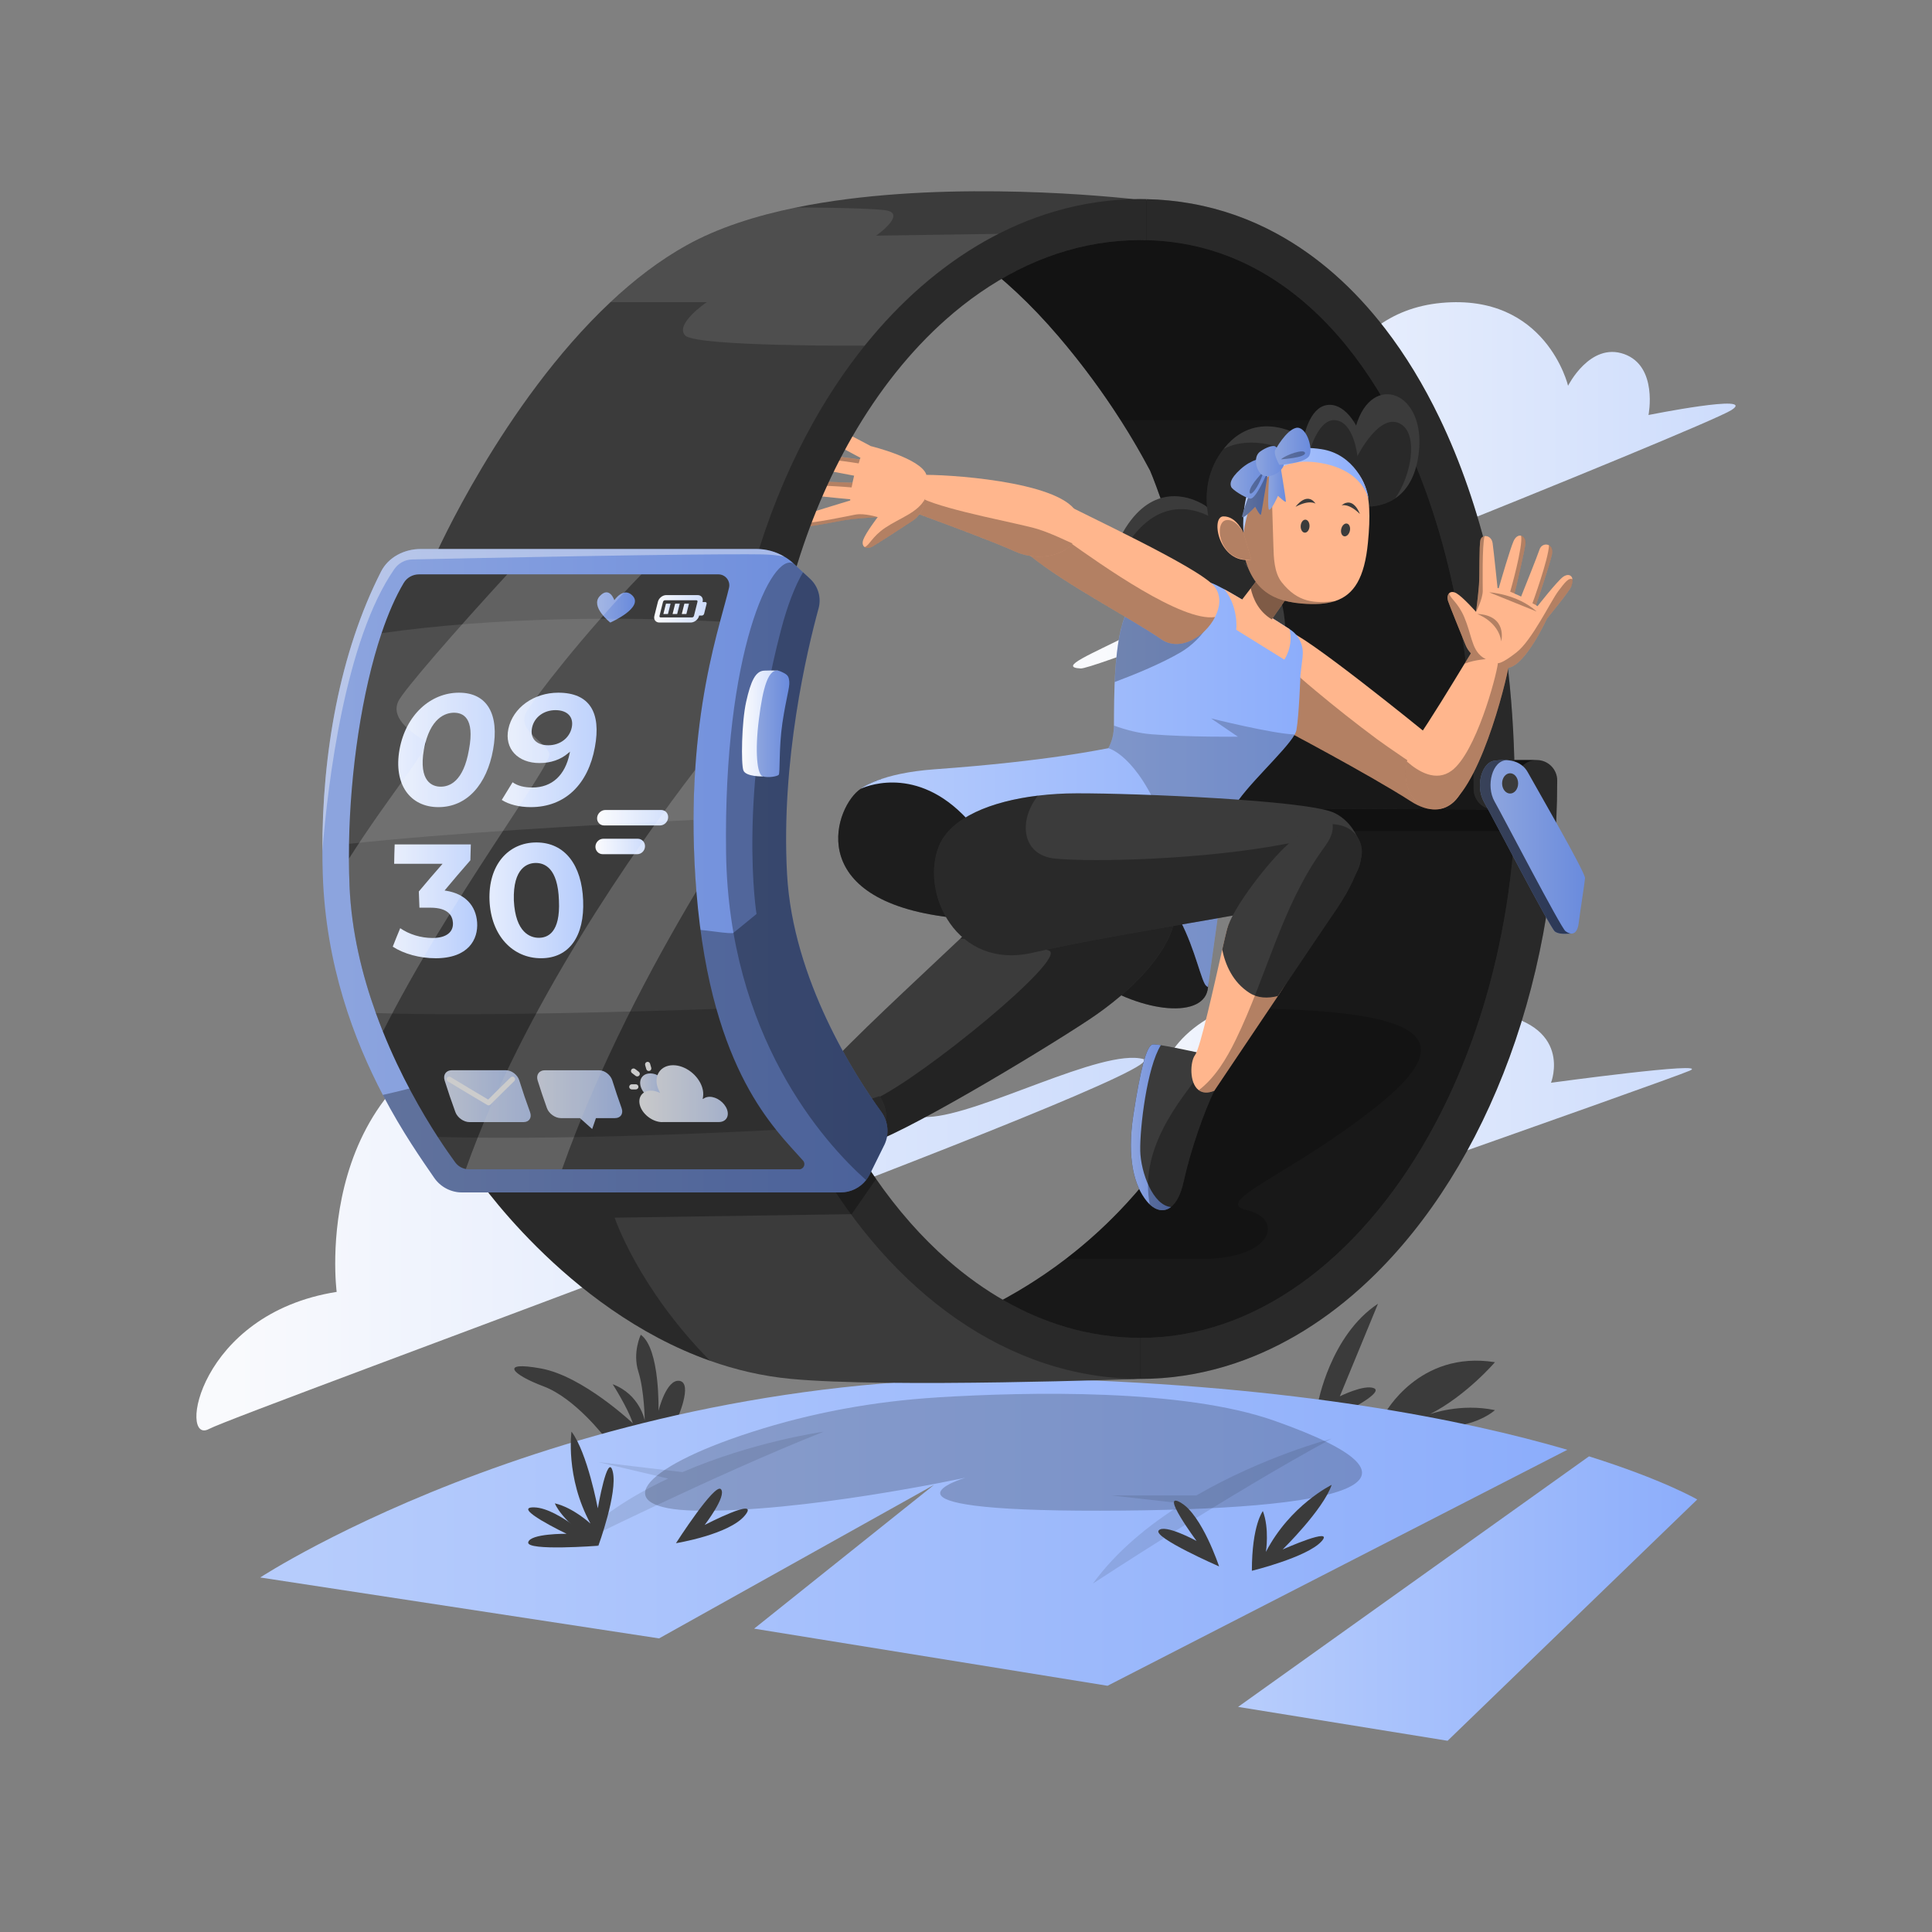 <svg xmlns="http://www.w3.org/2000/svg" fill="none" viewBox="0 0 600 600" height="600" width="600">
<rect x="0" y="0" width="600" height="600" fill="#808080" stroke="none"/>
<path fill="url(#paint0_linear_831_37113)" d="M104.556 401.208C104.556 401.208 95.486 332.398 158.676 316.858C221.866 301.308 221.866 348.938 221.866 348.938C221.866 348.938 239.646 328.638 261.276 332.628C282.906 336.628 272.156 347.508 288.266 346.888C304.376 346.268 342.216 325.458 355.076 328.898C367.936 332.338 74.406 438.688 64.886 443.788C55.356 448.888 61.416 408.018 104.556 401.208Z"></path>
<path fill="url(#paint1_linear_831_37113)" d="M347.719 395.3C352.729 393.43 518.009 335.51 524.819 332.48C531.629 329.45 481.679 336.26 481.679 336.26C481.679 336.26 489.079 317.7 461.999 314.31C431.729 310.53 426.429 340.04 426.429 340.04C426.429 340.04 427.939 295.39 384.049 312.04C340.149 328.69 367.399 370.32 367.399 370.32C367.399 370.32 272.789 423.3 347.719 395.3Z"></path>
<path fill="url(#paint2_linear_831_37113)" d="M335.607 207.599C342.067 207.939 529.357 132.669 537.687 127.369C546.017 122.069 511.957 128.879 511.957 128.879C511.957 128.879 514.987 113.739 504.387 109.959C493.787 106.179 486.977 119.799 486.977 119.799C486.977 119.799 480.167 91.039 447.617 94.069C415.077 97.099 406.747 131.909 408.257 150.079C409.767 168.239 380.147 152.429 378.737 172.029C377.327 191.629 321.217 206.839 335.597 207.599H335.607Z"></path>
<path fill="#3B3B3B" d="M409.281 435.911C409.281 435.911 413.061 414.721 427.951 404.881L416.091 433.641C416.091 433.641 423.661 429.861 426.691 431.121C429.721 432.381 418.881 437.931 418.881 437.931L409.291 435.911H409.281Z"></path>
<path fill="#3B3B3B" d="M429.961 439.191C429.961 439.191 440.561 419.261 464.271 423.041C464.271 423.041 455.441 433.381 444.091 439.191C444.091 439.191 453.421 435.661 464.271 437.931C464.271 437.931 452.671 448.781 429.961 439.191Z"></path>
<path fill="#3B3B3B" d="M210.312 440.691C210.312 440.691 215.232 429.632 211.092 428.852C206.952 428.072 204.502 438.172 204.502 438.172C204.502 438.172 205.042 418.841 199.002 414.521C199.002 414.521 196.362 419.982 198.242 425.952C200.122 431.922 200.232 441.161 200.232 441.161C200.232 441.161 198.782 433.091 190.272 429.882C190.272 429.882 195.052 437.351 196.532 442.021C196.532 442.021 181.082 427.371 168.002 424.991C154.922 422.611 159.002 426.862 168.802 430.542C178.612 434.222 187.852 446.401 187.852 446.401L210.312 440.691Z"></path>
<path fill="url(#paint3_linear_831_37113)" d="M325.772 428.231C181.212 424.081 80.812 489.901 80.812 489.901L204.682 508.821L290.062 461.141L234.202 505.791L343.953 523.531L486.753 450.241C454.883 440.921 402.792 430.441 325.772 428.221V428.231Z"></path>
<path fill="black" d="M291.105 433.981C271.535 435.181 252.155 438.701 233.495 444.711C197.745 456.211 189.475 468.541 215.695 469.131C248.995 469.891 299.835 458.911 299.835 458.911C299.835 458.911 265.115 469.281 341.715 469.161C418.315 469.041 450.155 460.451 395.825 441.241C367.455 431.211 319.435 432.241 291.105 433.971V433.981Z" opacity="0.2"></path>
<path fill="url(#paint4_linear_831_37113)" d="M527.09 465.681C527.09 465.681 516.69 459.581 493.48 452.281L384.5 530.091L449.56 540.611L527.09 465.681Z"></path>
<path fill="black" d="M367.364 466.931L345.204 464.422H371.544C392.394 452.342 413.064 446.901 413.564 446.771C381.654 464.041 340.064 491.372 339.414 491.792C346.754 481.692 356.914 473.451 367.374 466.931H367.364Z" opacity="0.1"></path>
<path fill="black" d="M207.501 459.181L185.791 454.061L211.941 457.181C234.081 447.661 255.241 444.701 255.751 444.641C222.021 458.011 177.481 480.211 176.781 480.551C185.261 471.391 196.331 464.421 207.491 459.181H207.501Z" opacity="0.1"></path>
<path fill="#3B3B3B" d="M388.781 487.821C388.781 487.821 405.811 483.661 410.351 478.741C414.891 473.821 398.341 481.201 398.341 481.201C398.341 481.201 410.901 468.901 413.561 461.141C413.561 461.141 400.701 467.381 393.141 481.951C393.141 481.951 394.281 474.761 392.191 469.271C392.191 469.271 388.781 473.621 388.781 487.811V487.821Z"></path>
<path fill="#3B3B3B" d="M185.832 480.042C185.832 480.042 173.672 468.382 165.982 468.132C158.292 467.882 175.952 476.332 175.952 476.332C175.952 476.332 164.622 476.202 164.042 478.982C163.462 481.762 185.832 480.042 185.832 480.042Z"></path>
<path fill="#3B3B3B" d="M209.93 479.251C209.93 479.251 226.56 476.561 231.39 470.571C236.22 464.581 218.84 473.591 218.84 473.591C218.84 473.591 225.76 464.631 223.9 462.491C222.04 460.351 209.93 479.251 209.93 479.251Z"></path>
<path fill="#3B3B3B" d="M378.593 486.462C378.593 486.462 373.323 470.462 366.643 466.632C359.963 462.802 371.593 478.552 371.593 478.552C371.593 478.552 361.653 473.132 359.833 475.302C358.013 477.472 378.583 486.462 378.583 486.462H378.593Z"></path>
<path fill="#3B3B3B" d="M185.83 480.042C185.83 480.042 191.87 463.582 190.31 457.072C188.75 450.562 185.65 468.422 185.65 468.422C185.65 468.422 182.44 451.142 177.48 444.602C177.48 444.602 175.5 458.752 183.37 473.162C183.37 473.162 178.04 468.212 172.32 466.882C172.32 466.882 174.03 472.132 185.82 480.042H185.83Z"></path>
<path fill="#3B3B3B" d="M477.23 236.039H405.76C401.34 236.039 397.73 239.559 397.63 243.969C396.9 274.969 386.5 387.729 275.26 417.999C275.26 417.999 271.22 428.229 278.82 428.229H350.26C351.56 428.229 352.85 428.189 354.14 428.119V428.229C363.28 428.229 372.22 426.849 380.8 424.249C395.84 419.699 409.8 411.419 422.23 400.289C440.88 383.589 456.18 360.509 466.86 333.429C477.54 306.349 483.6 275.249 483.61 242.409C483.61 238.889 480.76 236.039 477.24 236.039H477.23Z"></path>
<path fill="black" d="M477.233 236.039C473.713 236.039 470.863 238.889 470.863 242.409C470.863 266.229 467.503 289.059 461.443 309.869C456.903 325.479 450.843 339.939 443.583 352.829C432.683 372.159 419.063 387.909 403.823 398.719C396.203 404.129 388.193 408.319 379.883 411.159C371.573 413.999 362.973 415.489 354.133 415.489V428.229C363.273 428.229 372.213 426.849 380.793 424.249C395.833 419.699 409.793 411.419 422.223 400.289C440.873 383.589 456.173 360.509 466.853 333.429C477.533 306.349 483.593 275.249 483.603 242.409C483.603 238.889 480.753 236.039 477.233 236.039Z" opacity="0.3"></path>
<path fill="black" d="M477.242 236.049C473.722 236.049 470.872 238.899 470.872 242.419C470.872 247.689 470.712 252.919 470.382 258.079C469.982 264.579 469.322 270.979 468.432 277.269C466.832 288.559 464.472 299.469 461.452 309.879C456.912 325.479 450.862 339.949 443.592 352.839C432.692 372.169 419.062 387.919 403.832 398.729C396.212 404.139 388.202 408.329 379.892 411.169C371.582 414.009 362.982 415.489 354.142 415.489V428.119C352.842 428.189 351.552 428.229 350.252 428.229H278.812C271.212 428.229 275.252 418.009 275.252 418.009C297.682 411.909 316.012 402.459 330.982 390.989C359.432 369.219 375.792 340.199 385.172 313.169C392.452 292.169 395.532 272.369 396.812 258.089C397.312 252.429 397.542 247.629 397.622 243.979C397.732 239.559 401.342 236.049 405.752 236.049H477.222H477.242Z" opacity="0.6"></path>
<path fill="black" d="M427.95 343.268C401.48 364.578 375.87 373.228 387.29 375.828C398.71 378.428 395.59 390.978 373.15 390.978H331C359.45 369.208 375.81 340.188 385.19 313.158C443.16 313.528 453.86 322.418 427.96 343.268H427.95Z" opacity="0.2"></path>
<path fill="black" d="M477.24 236.049C473.72 236.049 470.87 238.899 470.87 242.419C470.87 247.689 470.71 252.919 470.38 258.089H396.82C397.32 252.429 397.55 247.639 397.63 243.989C397.74 239.569 401.35 236.059 405.76 236.059H477.23L477.24 236.049Z" opacity="0.3"></path>
<path fill="#3B3B3B" d="M462.629 174.73C458.789 158.47 453.579 143.35 447.039 129.78C442.139 119.6 436.499 110.29 430.119 102.02C420.559 89.62 409.349 79.56 396.579 72.6C388.369 68.11 379.509 64.95 370.129 63.25C370.089 63.24 370.039 63.22 369.999 63.21C369.949 63.21 369.899 63.21 369.849 63.2C365.359 62.41 360.749 61.95 356.039 61.85V62.19C295.769 58.26 261.789 62.28 261.789 62.28C261.789 62.28 293.639 63.34 328.739 104.47C341.409 119.32 350.589 133.75 357.159 146.14C360.939 154.87 377.009 201.41 382.289 244.28C382.759 248.11 386.009 250.99 389.869 251.01L463.989 251.38C463.989 251.38 464.009 251.38 464.029 251.38C467.549 251.38 470.399 248.53 470.399 245.01C470.399 220.14 467.739 196.4 462.619 174.72L462.629 174.73Z"></path>
<g opacity="0.3">
<path fill="black" d="M376.509 77.87C388.829 81.67 399.989 88.61 409.909 98.34C417.349 105.63 424.069 114.49 429.959 124.68C438.789 139.97 445.739 158.25 450.459 178.62C455.179 198.99 457.669 221.44 457.669 245.02C457.669 248.54 460.519 251.39 464.039 251.39C467.559 251.39 470.409 248.54 470.409 245.02C470.409 220.15 467.749 196.41 462.629 174.73C458.789 158.47 453.579 143.35 447.039 129.78C442.139 119.6 436.499 110.29 430.119 102.02C420.559 89.62 409.349 79.56 396.579 72.6C384.349 65.92 370.699 62.15 356.039 61.85V74.6C363.219 74.77 370.029 75.88 376.509 77.88V77.87Z"></path>
</g>
<path fill="black" d="M463.997 251.39L389.877 251.02C386.017 251.01 382.777 248.12 382.297 244.29C377.017 201.42 360.947 154.87 357.167 146.14C354.547 141.2 351.517 135.93 348.007 130.45C342.717 122.18 336.367 113.4 328.747 104.47C293.647 63.34 261.797 62.28 261.797 62.28C261.797 62.28 295.777 58.26 356.047 62.18V74.59C363.227 74.76 370.047 75.88 376.507 77.86C388.837 81.66 399.987 88.61 409.917 98.33C417.347 105.62 424.077 114.48 429.957 124.67C431.047 126.55 432.097 128.47 433.127 130.45C440.457 144.49 446.317 160.75 450.447 178.62C455.167 198.99 457.657 221.43 457.657 245.02C457.657 248.53 460.487 251.37 463.987 251.39H463.997Z" opacity="0.6"></path>
<path fill="black" d="M433.129 130.45H347.999C342.709 122.18 336.359 113.4 328.739 104.47C293.639 63.34 261.789 62.28 261.789 62.28C261.789 62.28 295.769 58.26 356.039 62.18V74.59C363.219 74.76 370.039 75.88 376.499 77.86C388.829 81.66 399.979 88.61 409.909 98.33C417.339 105.62 424.069 114.48 429.949 124.67C431.039 126.55 432.089 128.47 433.119 130.45H433.129Z" opacity="0.2"></path>
<path fill="url(#paint5_linear_831_37113)" d="M464.636 236.2C460.196 236.2 458.066 244.09 460.856 249.02C463.646 253.95 481.396 288.13 482.876 289.28C483.776 289.98 485.296 290.12 487.856 289.94C488.416 289.5 486.786 288.36 486.976 286.82C487.466 282.88 488.786 274.66 488.946 272.85C489.106 271.04 473.336 243.93 471.196 239.99C470.266 238.28 469.666 236.63 468.426 236.12C466.516 235.85 464.626 236.21 464.626 236.21L464.636 236.2Z"></path>
<path fill="black" d="M464.636 236.2C460.196 236.2 458.066 244.09 460.856 249.02C463.646 253.95 481.396 288.13 482.876 289.28C483.776 289.98 485.296 290.12 487.856 289.94C488.416 289.5 486.786 288.36 486.976 286.82C487.466 282.88 488.786 274.66 488.946 272.85C489.106 271.04 473.336 243.93 471.196 239.99C470.266 238.28 469.666 236.63 468.426 236.12C466.516 235.85 464.626 236.21 464.626 236.21L464.636 236.2Z" opacity="0.6"></path>
<path fill="url(#paint6_linear_831_37113)" d="M467.925 236.09C463.485 236.09 461.355 243.98 464.145 248.91C466.935 253.84 484.685 288.02 486.165 289.17C487.645 290.32 489.775 290.65 490.275 286.71C490.765 282.77 492.085 274.55 492.245 272.74C492.405 270.93 476.635 243.82 474.495 239.88C472.355 235.94 467.925 236.1 467.925 236.1V236.09Z"></path>
<path fill="#3B3B3B" d="M468.982 246.441C470.357 246.441 471.472 245.03 471.472 243.291C471.472 241.551 470.357 240.141 468.982 240.141C467.607 240.141 466.492 241.551 466.492 243.291C466.492 245.03 467.607 246.441 468.982 246.441Z"></path>
<path fill="#3B3B3B" d="M267.32 244.96C259.49 250.09 249.14 278.55 292.85 284.61C336.56 290.66 323.69 293.5 339.21 304.1C354.73 314.7 374.4 316.59 375.16 306.56C375.92 296.53 370.43 271.75 370.43 271.75C370.43 271.75 320.29 247.34 301.56 243.75C282.83 240.16 275.29 239.76 267.33 244.97L267.32 244.96Z"></path>
<path fill="black" d="M267.32 244.96C259.49 250.09 249.14 278.55 292.85 284.61C336.56 290.66 323.69 293.5 339.21 304.1C354.73 314.7 374.4 316.59 375.16 306.56C375.92 296.53 370.43 271.75 370.43 271.75C370.43 271.75 320.29 247.34 301.56 243.75C282.83 240.16 275.29 239.76 267.33 244.97L267.32 244.96Z" opacity="0.5"></path>
<path fill="#3B3B3B" d="M440.613 140.71C439.683 148.37 436.633 152.54 433.283 154.79C428.263 158.16 422.593 157.19 422.593 157.19L410.513 173.87C407.133 178.53 402.593 182.22 397.343 184.58C399.383 191.37 401.693 204.41 391.623 209.49C391.353 209.62 391.083 209.74 390.803 209.85C379.293 214.22 352.613 197.69 347.123 180.41C345.633 175.77 345.683 171.07 347.963 166.71C356.293 150.8 367.353 153.59 372.193 155.86C373.753 156.59 374.653 157.26 374.653 157.26L374.883 157.61C374.383 152.39 375.113 145.63 380.003 139.42C380.143 139.24 380.273 139.07 380.423 138.89C390.883 126.28 404.903 135.95 404.903 135.95C404.903 135.95 406.493 126.71 412.013 125.8C417.553 124.89 421.153 132.16 421.153 132.16C426.073 115.44 442.933 121.54 440.603 140.71H440.613Z"></path>
<path fill="black" d="M433.28 154.779C428.26 158.149 422.59 157.179 422.59 157.179L412.12 171.639C407.72 177.709 400.52 181.119 393.03 180.659H393.01L386.14 174.519L386.39 174.899C386.39 174.899 399.23 189.449 390.79 209.849C379.28 214.219 352.6 197.689 347.11 180.409C346.96 176.369 347.84 172.519 350.07 169.069C359.3 154.809 370.11 157.649 375.24 160.189C374.25 154.759 374.26 146.719 380 139.419C391.31 133.549 406.01 142.689 406.01 142.689C406.01 142.689 408.71 130.049 414.6 130.479C420.51 130.909 421.56 141.659 421.56 141.659C421.56 141.659 428.65 127.359 435.31 131.879C440.29 135.249 438.46 147.409 433.27 154.799L433.28 154.779Z" opacity="0.3"></path>
<path fill="#FFB68D" d="M454.951 239.79C455.841 245.51 449.801 256.34 438.121 248.82C425.041 240.39 397.541 225.93 397.541 225.93C397.541 225.93 382.861 214.69 388.621 204.2C392.301 197.5 395.831 196 397.911 195.79C399.081 195.67 399.791 195.97 399.791 195.97C404.031 196.03 442.651 227.49 442.651 227.49C442.651 227.49 451.461 233.32 454.341 237.98C454.651 238.48 454.861 239.1 454.961 239.78L454.951 239.79Z"></path>
<path fill="black" d="M454.948 239.789C455.838 245.509 449.798 256.339 438.118 248.819C433.078 245.569 425.908 241.429 418.988 237.569C407.938 231.399 397.538 225.929 397.538 225.929C397.538 225.929 395.328 224.239 392.958 221.549C389.228 217.309 385.098 210.609 388.618 204.189C392.298 197.489 395.828 195.989 397.908 195.779L399.198 196.609C397.708 199.379 398.248 202.879 399.798 205.609C401.348 208.339 403.768 210.459 406.158 212.479C406.838 213.049 407.518 213.619 408.198 214.189C408.258 214.239 408.318 214.299 408.378 214.349C414.628 219.579 421.028 224.629 427.568 229.499C430.228 231.479 441.418 239.209 445.128 241.239C446.638 242.069 451.158 240.289 452.878 240.209C453.568 240.179 454.258 239.949 454.938 239.759L454.948 239.789Z" opacity="0.3"></path>
<path fill="#FFB68D" d="M468.436 207.35V207.37C466.436 217.42 457.196 251.25 446.436 251.19C438.306 251.15 435.356 243.73 436.946 236.51C437.456 234.18 438.436 231.85 439.876 229.81C444.006 223.94 451.095 212.26 454.825 206.12C455.705 204.68 456.396 203.55 456.816 202.87C456.936 202.67 457.035 202.51 457.115 202.4L459.735 203.55L468.455 207.36L468.436 207.35Z"></path>
<path fill="#FFB68D" d="M488.017 182.05C487.397 183.68 480.447 192.08 480.447 192.08C480.447 192.08 473.777 206.68 468.427 207.37C468.217 207.4 468.017 207.4 467.807 207.39C467.337 207.35 466.867 207.28 466.387 207.19C464.007 206.75 461.607 205.79 459.737 204.89C459.497 204.77 459.267 204.66 459.037 204.55C458.197 204.12 457.437 203.55 456.787 202.87C456.097 202.14 455.547 201.27 455.157 200.33C453.447 196.13 450.257 188.28 449.737 186.74C449.377 185.67 449.527 184.76 450.027 184.26C450.507 183.76 451.337 183.67 452.337 184.26C454.347 185.44 458.397 190.01 458.397 190.01C458.397 190.01 459.067 184.85 459.307 181.67C459.547 178.48 459.307 169.4 459.777 167.63C459.957 166.98 460.447 166.6 461.037 166.5C462.057 166.34 463.327 167.04 463.547 168.69C463.907 171.29 465.077 182.61 465.077 182.61C465.077 182.61 465.207 182.64 465.437 182.69C466.267 179.81 468.977 170.52 470.037 168.08C470.647 166.68 471.577 166.2 472.357 166.36C473.197 166.52 473.867 167.44 473.757 168.73C473.557 170.92 470.967 181.78 470.347 184.34V184.35C470.997 184.62 471.687 184.92 472.397 185.27C473.197 183.28 477.547 172.41 478.097 170.69C478.557 169.24 480.017 168.78 481.037 169.33C481.797 169.73 482.307 170.7 481.967 172.23C481.267 175.38 477.847 185.49 477.017 187.94C477.167 188.05 477.327 188.16 477.477 188.27C477.477 188.27 483.497 180.6 485.377 179.18C486.747 178.16 488.147 178.44 488.347 179.9C488.427 180.45 488.327 181.17 487.997 182.06L488.017 182.05Z"></path>
<path fill="black" d="M481.974 172.22C481.274 175.37 477.854 185.48 477.024 187.93L475.914 187.35C475.914 187.35 480.924 173.63 481.054 169.32C481.814 169.72 482.324 170.69 481.984 172.22H481.974Z" opacity="0.3"></path>
<path fill="black" d="M473.768 168.72C473.568 170.91 470.978 181.77 470.358 184.33V184.34L469.008 183.75C469.008 183.75 473.108 169.47 472.378 166.34C473.218 166.5 473.888 167.42 473.778 168.71L473.768 168.72Z" opacity="0.3"></path>
<path fill="black" d="M460.488 183.38C460.488 186.12 458.398 190 458.398 190C458.398 190 459.068 184.84 459.308 181.66C459.548 178.47 459.308 169.39 459.778 167.62C459.958 166.97 460.448 166.59 461.038 166.49C460.258 169.83 460.478 180.97 460.478 183.38H460.488Z" opacity="0.3"></path>
<path fill="black" d="M461.441 204.7C461.441 204.7 460.761 204.74 459.751 204.89C458.421 205.08 456.521 205.44 454.821 206.12C455.701 204.68 456.391 203.55 456.811 202.87C456.121 202.14 455.571 201.27 455.181 200.33C453.471 196.13 450.281 188.28 449.761 186.74C449.401 185.67 449.551 184.76 450.051 184.26C450.241 185.74 452.821 187.09 454.761 191.71C456.901 196.79 457.041 201.06 459.731 203.54C460.211 203.99 460.781 204.38 461.441 204.7Z" opacity="0.3"></path>
<path fill="black" d="M488.018 182.049C487.398 183.679 480.448 192.079 480.448 192.079C480.448 192.079 473.778 206.679 468.428 207.369C466.428 217.419 457.188 251.249 446.428 251.189C438.298 251.149 435.348 243.729 436.938 236.509C440.418 239.579 445.938 242.969 450.848 239.319C458.308 233.779 464.638 210.399 465.198 205.929H465.208C465.358 205.969 466.518 206.089 470.988 202.579C475.818 198.799 481.588 186.689 483.948 183.569C486.028 180.819 487.158 179.319 488.368 179.899C488.448 180.449 488.348 181.169 488.018 182.059V182.049Z" opacity="0.3"></path>
<path fill="black" d="M458.75 190.66C458.75 190.66 465.37 193.03 466.22 199.17C466.22 199.17 468.3 191.13 458.75 190.66Z" opacity="0.3"></path>
<path fill="black" d="M462.469 183.949C462.469 183.949 471.139 184.399 477.229 189.919L462.469 183.949Z" opacity="0.3"></path>
<path fill="url(#paint7_linear_831_37113)" d="M404.562 203.801L403.862 209.661C403.862 209.661 403.442 222.151 402.612 226.761C402.542 227.141 402.352 227.601 402.062 228.121C399.173 233.281 386.302 244.711 383.033 250.991C382.812 251.401 375.152 306.561 375.152 306.561C375.112 306.531 374.963 306.421 374.693 306.241C373.133 305.191 371.302 295.001 366.552 285.961C362.002 277.311 354.763 269.711 342.513 272.151C342.003 272.251 341.493 272.361 340.973 272.471C323.183 276.401 317.373 273.861 311.663 267.591C309.633 265.361 307.612 262.661 305.082 259.621C303.312 257.501 301.292 255.211 298.832 252.791C283.222 237.431 267.853 244.701 267.312 244.961C267.673 244.691 273.623 240.111 290.253 238.911C325.893 236.361 342.903 232.531 344.203 232.361C345.383 230.221 345.903 227.971 345.943 225.341C345.943 225.281 345.943 225.211 345.943 225.141C346.003 216.971 345.803 198.061 349.953 190.181C353.733 183.001 364.173 178.511 373.503 180.341C374.403 180.511 375.293 180.741 376.163 181.041C377.013 181.331 378.413 182.021 380.143 182.961C385.753 186.021 394.903 191.781 400.443 195.361C400.513 195.391 400.562 195.431 400.622 195.471C403.412 197.261 404.943 200.501 404.533 203.791L404.562 203.801Z"></path>
<path fill="black" d="M402.059 228.111C399.169 233.271 386.299 244.701 383.029 250.981C382.809 251.391 375.149 306.551 375.149 306.551C375.109 306.521 374.959 306.411 374.689 306.231C373.129 305.181 371.299 294.991 366.549 285.951C366.229 276.491 364.959 264.601 360.969 254.521C353.019 234.461 344.219 232.361 344.219 232.361C345.399 230.221 345.919 227.971 345.959 225.341C349.509 226.621 353.539 227.711 357.559 228.031C369.289 228.971 384.429 228.781 384.429 228.781L376.109 223.111C376.109 223.111 394.989 227.831 402.069 228.111H402.059Z" opacity="0.2"></path>
<path fill="black" d="M374.215 195.621C372.965 197.561 370.115 200.571 366.675 202.571C360.755 206.041 352.665 209.381 346.195 211.801C346.455 205.761 347.045 199.281 348.385 194.401C348.825 192.801 349.355 191.361 349.975 190.191C350.805 188.611 351.965 187.161 353.355 185.891L367.505 196.011L374.215 195.611V195.621Z" opacity="0.3"></path>
<path fill="#FFB68D" d="M398.852 204.86L383.922 195.59C384.292 191.86 383.182 186.4 380.172 182.98C385.782 186.04 394.932 191.81 400.482 195.37C401.772 200.75 398.852 204.86 398.852 204.86Z"></path>
<path fill="#FFB68D" d="M401.702 182.681L394.972 192.351L394.172 193.511L384.422 187.921L388.422 182.711L395.352 173.721L401.702 182.681Z"></path>
<path fill="black" d="M401.7 182.68L394.97 192.36C390.8 189.85 389.11 185.84 388.43 182.72L395.36 173.73L401.71 182.68H401.7Z" opacity="0.5"></path>
<path fill="#3B3B3B" d="M347.819 309.449C344.799 312.009 341.539 314.449 338.139 316.699C322.239 327.229 278.569 353.399 268.649 355.529C263.529 356.619 256.779 354.099 253.709 349.029C252.989 347.869 252.469 346.559 252.219 345.129C252.189 344.939 252.159 344.759 252.139 344.569C251.599 340.309 253.379 335.029 259.119 329.049C265.019 322.909 272.619 315.619 280.729 307.959C286.469 302.549 292.459 296.949 298.269 291.449C307.169 283.039 315.659 274.869 322.229 267.939C339.149 250.069 361.959 264.309 364.899 279.569C366.689 288.919 358.949 300.039 347.829 309.469L347.819 309.449Z"></path>
<path fill="black" d="M347.821 309.45C344.801 312.01 341.541 314.45 338.141 316.7C322.241 327.23 278.571 353.4 268.651 355.53C263.531 356.62 256.781 354.1 253.711 349.03C252.991 347.87 252.471 346.56 252.221 345.13C252.191 344.94 252.161 344.76 252.141 344.57C260.421 344.19 267.601 343.25 271.661 341.38C286.421 334.57 331.831 297.48 325.771 295.21C321.011 293.43 305.951 292.11 298.261 291.44C307.161 283.03 315.651 274.86 322.221 267.93C339.141 250.06 361.951 264.3 364.891 279.56C366.681 288.91 358.941 300.03 347.821 309.46V309.45Z" opacity="0.4"></path>
<path fill="#3B3B3B" d="M183.828 342.98C176.878 342.71 164.068 343.73 154.208 345.77C150.128 346.62 147.208 346.36 145.368 345.37C143.068 344.14 142.468 341.79 143.438 339.05C143.568 338.67 143.728 338.29 143.928 337.9C146.648 332.4 153.378 326.75 166.778 323.06C180.188 319.39 188.188 317.97 189.198 319.67C189.418 320.04 189.698 320.91 190.008 322.05C191.138 326.16 192.658 333.86 192.788 334.29C193.048 335.16 193.008 336.23 192.678 337.32C191.808 340.19 188.858 343.18 183.818 342.99L183.828 342.98Z"></path>
<path fill="url(#paint8_linear_831_37113)" d="M157.534 329.51C151.254 332.47 143.544 340.14 145.374 345.37C142.754 343.97 142.334 341.12 143.924 337.89C146.644 332.4 153.374 326.73 166.774 323.06C180.184 319.39 188.184 317.97 189.194 319.66C189.414 320.03 189.704 320.9 190.004 322.03C181.974 320.9 163.824 326.53 157.524 329.5L157.534 329.51Z"></path>
<path fill="black" d="M183.828 342.98C176.878 342.71 164.068 343.73 154.208 345.77C150.128 346.62 147.208 346.36 145.368 345.37C143.068 344.14 142.468 341.79 143.438 339.05C146.708 336.76 150.508 335.13 154.398 334.22C162.338 332.38 170.678 333.23 178.668 334.9C183.298 335.87 188.008 337.12 192.688 337.31C191.818 340.18 188.868 343.17 183.828 342.98Z" opacity="0.3"></path>
<path fill="#FFB68D" d="M264.564 354.51C259.754 355.1 246.004 353.46 236.604 352.18C236.584 352.18 236.554 352.18 236.534 352.17C235.854 352.05 235.154 351.93 234.454 351.8C232.854 351.52 231.204 351.23 229.514 350.93C228.974 350.83 228.434 350.74 227.894 350.65C226.074 350.33 224.234 350.01 222.374 349.68C221.614 349.55 220.844 349.41 220.074 349.28C219.634 349.2 219.184 349.13 218.744 349.05C201.154 345.98 183.814 342.97 183.814 342.97C182.174 341.37 181.724 339.85 182.024 338.5C182.124 338.04 182.314 337.6 182.574 337.18C184.354 334.27 189.414 332.5 191.484 333.01C194.054 333.64 213.774 329.59 224.844 327.39C227.714 326.82 230.014 326.37 231.274 326.16C231.394 326.14 231.524 326.12 231.664 326.11C234.344 325.81 238.554 326.6 243.144 327.44C250.574 329.24 261.434 332.13 267.474 337.15C269.044 338.46 270.234 339.77 271.084 341.05C275.544 347.76 270.914 353.71 264.554 354.49L264.564 354.51Z"></path>
<path fill="#3B3B3B" d="M268.041 355.29C264.301 355.87 258.671 356.11 251.111 354.75C247.761 354.14 242.611 353.24 236.611 352.18C235.901 352.06 235.191 351.93 234.461 351.8C232.861 351.52 231.211 351.23 229.521 350.93C228.981 350.83 228.441 350.74 227.901 350.65C226.081 350.33 224.241 350.01 222.381 349.68C221.621 349.55 220.851 349.41 220.081 349.28C219.641 349.2 219.191 349.13 218.751 349.05C216.991 346.8 215.871 344.33 215.941 341.7C215.941 341.33 215.981 340.96 216.041 340.58C216.961 334.45 221.001 330.16 224.861 327.39C227.731 326.82 230.031 326.37 231.291 326.16C231.411 326.14 231.541 326.12 231.681 326.11C238.061 325.3 253.071 328.76 261.441 332.03C267.651 334.46 271.211 337.44 273.161 340.4C274.481 342.41 275.061 344.41 275.221 346.24C275.611 350.67 272.441 354.6 268.041 355.28V355.29Z"></path>
<path fill="black" d="M268.042 355.29C264.302 355.87 258.672 356.11 251.112 354.75C247.762 354.14 242.612 353.24 236.612 352.18C236.592 352.18 236.562 352.18 236.542 352.17C235.862 352.05 235.162 351.93 234.462 351.8C232.862 351.52 231.212 351.23 229.522 350.93C228.982 350.83 228.442 350.74 227.902 350.65C226.082 350.33 224.242 350.01 222.382 349.68C221.622 349.55 220.852 349.41 220.082 349.28C219.642 349.2 219.192 349.13 218.752 349.05C201.162 345.98 183.822 342.97 183.822 342.97C182.182 341.37 181.732 339.85 182.032 338.5C182.132 338.04 182.322 337.6 182.582 337.18C186.772 337.35 192.902 339.8 215.942 341.7C219.362 341.98 223.152 342.25 227.372 342.5C253.422 344.03 264.592 342.9 271.102 341.06C271.842 340.85 272.522 340.64 273.152 340.41C274.472 342.42 275.052 344.42 275.212 346.25C275.602 350.68 272.432 354.61 268.032 355.29H268.042Z" opacity="0.3"></path>
<path fill="#3B3B3B" d="M422.69 265.85C422.65 267.22 422.36 268.59 421.78 269.93C420.03 273.99 415.61 277.65 407.17 279.56C398.87 281.44 388.51 283.34 377.53 285.28C357.88 288.73 336.23 292.26 320.85 295.85C296.89 301.46 285.69 277.01 291.63 262.66C295.28 253.86 307.86 248.84 322.34 247.09C326.27 246.61 330.34 246.37 334.41 246.37C353.48 246.33 404.34 248.51 413.79 252.2C418.66 254.11 422.91 259.93 422.69 265.85Z"></path>
<path fill="black" d="M422.69 265.85C422.65 267.22 422.36 268.59 421.78 269.93C420.03 273.99 415.61 277.65 407.17 279.56C398.87 281.44 388.51 283.34 377.53 285.28C357.88 288.73 336.23 292.26 320.85 295.85C296.89 301.46 285.69 277.01 291.63 262.66C295.28 253.86 307.86 248.84 322.34 247.09C316.12 255.04 317.38 265.64 327.67 266.64C339.4 267.78 373.46 267.02 399.19 262.1C406.14 260.77 414.92 262.42 422.7 265.85H422.69Z" opacity="0.3"></path>
<path fill="#3B3B3B" d="M377.101 338.759C374.031 344.999 369.741 357.119 367.591 366.949C366.701 371.019 365.281 373.579 363.631 374.859C361.571 376.459 359.181 376.049 357.071 374.049C356.781 373.779 356.491 373.469 356.221 373.139C352.311 368.419 349.881 359.969 351.971 346.229C354.081 332.489 356.031 324.599 358.001 324.369C358.431 324.319 359.341 324.409 360.511 324.599C364.731 325.239 372.381 326.989 372.821 327.039C373.721 327.159 374.681 327.629 375.541 328.369C377.811 330.339 379.341 334.239 377.111 338.769L377.101 338.759Z"></path>
<path fill="url(#paint9_linear_831_37113)" d="M354.104 357.289C354.254 364.239 358.124 374.389 363.644 374.849C361.304 376.669 358.524 375.889 356.224 373.129C352.314 368.409 349.884 359.959 351.984 346.219C354.094 332.479 356.044 324.589 358.014 324.359C358.434 324.309 359.354 324.399 360.514 324.579C356.204 331.449 353.964 350.319 354.114 357.289H354.104Z"></path>
<path fill="black" d="M377.099 338.759C374.029 344.999 369.739 357.119 367.589 366.949C366.699 371.019 365.279 373.579 363.629 374.859C361.569 376.459 359.179 376.049 357.069 374.049C356.309 370.129 356.359 365.999 357.119 362.079C358.669 354.069 362.839 346.799 367.619 340.189C370.389 336.349 373.449 332.559 375.529 328.359C377.799 330.329 379.329 334.229 377.099 338.759Z" opacity="0.3"></path>
<path fill="#FFB68D" d="M420.501 269.7C419.071 274.35 411.461 285.31 406.471 293.38C403.361 297.98 400.351 304.15 396.871 309.32C386.911 324.14 377.091 338.76 377.091 338.76C374.961 339.61 373.391 339.39 372.281 338.57C369.261 336.33 369.621 329.62 371.121 327.69C372.751 325.6 377.071 305.94 379.571 294.93C380.211 292.07 380.741 289.8 381.071 288.56C381.751 285.97 384.301 282.28 387.071 278.24C391.731 272.19 398.801 263.44 405.851 259.97C417.271 254.35 422.731 262.4 420.501 269.7Z"></path>
<path fill="#3B3B3B" d="M422.63 266.84C421.64 270.5 419.56 275.73 415.24 282.09C411.56 287.49 404.17 298.46 396.87 309.32C393.71 310.11 390.62 310.01 388.03 308.35C382.81 305.01 380.53 299.57 379.57 294.92C380.22 292.06 380.74 289.79 381.07 288.55C382.65 282.53 392.18 269.84 398.71 263.4C406.68 255.54 413.01 255.13 417.3 256.6C421.51 258.05 423.81 262.54 422.64 266.84H422.63Z"></path>
<path fill="black" d="M422.629 266.839C421.639 270.499 419.569 275.739 415.249 282.089C411.569 287.479 404.179 298.459 396.879 309.319C386.919 324.139 377.099 338.759 377.099 338.759C374.969 339.609 373.399 339.389 372.289 338.569C377.379 334.669 380.889 328.809 383.749 322.959C393.229 303.549 397.989 281.689 410.559 264.119C411.979 262.129 413.559 260.079 413.859 257.649C413.929 257.079 413.929 256.519 413.879 255.949C415.129 256.009 416.279 256.259 417.299 256.609C421.509 258.059 423.809 262.549 422.639 266.849L422.629 266.839Z" opacity="0.3"></path>
<path fill="#FFB68D" d="M360.611 198.5C351.511 192.22 331.091 181.62 320.051 172.69C313.021 167 315.661 160.04 320.301 156.72C322.951 154.83 326.231 154.13 328.751 155.51C335.681 159.33 372.141 176.08 377.071 182.04C379.281 184.72 379.011 188.34 377.331 191.63C374.271 197.66 366.481 202.57 360.601 198.5H360.611Z"></path>
<path fill="black" d="M360.611 198.501C351.511 192.221 331.091 181.621 320.051 172.691C313.021 167.001 315.661 160.041 320.301 156.721C322.591 160.051 326.171 164.141 331.561 167.981C342.111 175.471 367.081 193.221 377.341 191.631C374.281 197.661 366.491 202.571 360.611 198.501Z" opacity="0.3"></path>
<path fill="#FFB68D" d="M333.07 168.771C330.71 171.551 326.64 172.971 322.33 172.861C319.94 172.801 317.47 172.281 315.19 171.251C308.64 168.311 295.82 163.561 289.09 161.071C287.51 160.491 286.27 160.021 285.52 159.741C285.3 159.661 285.13 159.591 285 159.541L285.63 156.751L287.72 147.471H287.74C298 147.531 332.96 150.181 334.94 160.761C335.57 164.091 334.76 166.791 333.07 168.781V168.771Z"></path>
<path fill="black" d="M333.073 168.772C330.713 171.552 326.643 172.972 322.333 172.862C319.943 172.802 317.473 172.282 315.193 171.252C308.643 168.312 295.823 163.562 289.093 161.072C287.513 160.492 286.273 160.022 285.523 159.742L286.443 154.852C294.613 158.662 316.683 162.582 322.173 164.282C326.433 165.602 330.923 167.842 333.073 168.782V168.772Z" opacity="0.3"></path>
<path fill="#FFB68D" d="M287.943 149.5C287.963 151.3 287.693 153.17 287.343 154.83C287.223 155.4 287.083 155.95 286.953 156.46C286.893 156.72 286.823 156.97 286.753 157.21C286.493 158.12 286.073 158.98 285.523 159.73C284.933 160.55 284.193 161.26 283.333 161.81C279.543 164.29 272.433 168.91 271.023 169.71C270.043 170.26 269.123 170.29 268.533 169.9C267.953 169.52 267.703 168.73 268.093 167.63C268.873 165.44 272.583 160.59 272.583 160.59C272.583 160.59 267.393 160.91 264.223 161.28C261.053 161.65 252.173 163.61 250.343 163.48C249.673 163.43 249.203 163.01 248.993 162.45C248.643 161.48 249.083 160.1 250.663 159.57C253.143 158.73 264.043 155.42 264.043 155.42C264.043 155.42 264.043 155.29 264.053 155.05C261.073 154.78 251.433 153.88 248.833 153.31C247.343 152.98 246.693 152.16 246.703 151.36C246.703 150.5 247.473 149.67 248.773 149.54C250.963 149.32 262.123 149.81 264.743 149.92C264.883 149.23 265.053 148.49 265.253 147.73C263.153 147.32 251.653 145.11 249.853 144.9C248.343 144.72 247.613 143.37 247.953 142.27C248.203 141.44 249.063 140.76 250.623 140.8C253.853 140.89 264.423 142.33 266.993 142.68C267.063 142.51 267.153 142.34 267.223 142.17C267.223 142.17 258.553 137.72 256.803 136.14C255.543 134.99 255.553 133.56 256.953 133.08C257.483 132.9 258.203 132.85 259.133 133.01C260.853 133.31 270.413 138.54 270.413 138.54C270.413 138.54 286.013 142.32 287.703 147.44C287.763 147.64 287.813 147.84 287.833 148.04C287.883 148.51 287.903 148.99 287.903 149.48L287.943 149.5Z"></path>
<path fill="black" d="M250.664 140.82C253.884 140.91 264.464 142.35 267.034 142.7L266.664 143.91C266.664 143.91 252.244 141.59 247.984 142.29C248.234 141.46 249.084 140.78 250.654 140.82H250.664Z" opacity="0.3"></path>
<path fill="black" d="M248.794 149.551C250.984 149.331 262.144 149.811 264.774 149.931H264.784L264.464 151.371C264.464 151.371 249.664 150.061 246.734 151.371C246.734 150.511 247.504 149.681 248.794 149.551Z" opacity="0.3"></path>
<path fill="black" d="M265.706 159.81C268.396 159.29 272.606 160.6 272.606 160.6C272.606 160.6 267.416 160.92 264.236 161.29C261.066 161.66 252.186 163.62 250.356 163.49C249.686 163.44 249.216 163.02 249.016 162.46C252.446 162.59 263.336 160.26 265.706 159.8V159.81Z" opacity="0.3"></path>
<path fill="black" d="M287.341 154.84C287.221 155.41 287.081 155.96 286.951 156.47C286.891 156.73 286.821 156.98 286.751 157.22C286.491 158.13 286.071 158.99 285.521 159.74C284.931 160.56 284.191 161.27 283.331 161.82C279.541 164.3 272.431 168.92 271.021 169.72C270.041 170.27 269.121 170.3 268.531 169.91C269.951 169.44 270.791 166.66 274.961 163.87C279.541 160.8 285.011 159.24 287.341 154.84Z" opacity="0.3"></path>
<path fill="#FFB68D" d="M386.009 168.62L385.609 168.57C387.539 181.04 392.909 186.48 404.209 187.43C408.329 187.77 411.779 187.61 414.619 186.67C420.519 184.72 423.779 179.45 424.829 168.49C426.389 152.25 424.399 144.85 411.269 140.49C408.219 139.48 404.939 139.45 401.779 140.24C401.219 140.37 400.679 140.53 400.139 140.74C393.579 143.01 388.819 148.9 387.439 155.82C386.069 162.65 386.019 168.63 386.019 168.63L386.009 168.62Z"></path>
<path fill="black" d="M386.009 168.62L385.609 168.57C387.539 181.04 392.909 186.48 404.209 187.43C408.329 187.77 411.779 187.61 414.619 186.67C408.389 187.42 403.099 187.21 398.059 180.84C395.689 177.84 395.559 173.18 395.459 169.36C395.329 165.15 395.209 160.94 395.069 156.71C394.979 153.35 394.879 149.92 395.899 146.71C396.639 144.36 398.099 142.1 400.129 140.74C393.569 143.01 388.809 148.9 387.429 155.82C386.059 162.65 386.009 168.63 386.009 168.63V168.62Z" opacity="0.3"></path>
<path fill="#3B3B3B" d="M419.208 164.879C419.457 163.792 419.061 162.773 418.323 162.604C417.586 162.435 416.786 163.18 416.537 164.267C416.288 165.355 416.684 166.373 417.421 166.542C418.159 166.711 418.959 165.966 419.208 164.879Z"></path>
<path fill="#3B3B3B" d="M422.324 159.61C422.324 159.61 420.334 153.92 416.594 156.96C416.594 156.96 418.734 156.11 422.324 159.61Z"></path>
<path fill="#3B3B3B" d="M406.68 163.484C406.744 162.371 406.183 161.432 405.428 161.389C404.672 161.346 404.008 162.213 403.944 163.327C403.88 164.441 404.44 165.379 405.196 165.422C405.951 165.466 406.616 164.598 406.68 163.484Z"></path>
<path fill="#3B3B3B" d="M402.352 157.39C402.352 157.39 405.842 152.48 408.592 156.44C408.592 156.44 406.772 155.03 402.352 157.39Z"></path>
<path fill="#FFB68D" d="M386.18 165.479C386.18 165.479 383.98 160.249 379.9 160.369C375.82 160.489 378.58 175.369 388.61 173.799L386.18 165.479Z"></path>
<path fill="black" d="M386.18 165.479C386.18 165.479 383.85 160.999 380.78 161.539C376.77 162.239 378.69 174.729 388.61 173.799L386.18 165.479Z" opacity="0.3"></path>
<path fill="url(#paint10_linear_831_37113)" d="M410.404 139.499C420.364 141.029 424.634 150.61 425.084 155.32C425.084 155.32 423.654 145.459 408.714 143.579C393.774 141.699 387.984 153.589 386.184 165.469C386.184 165.469 383.184 135.329 410.404 139.499Z"></path>
<path fill="url(#paint11_linear_831_37113)" d="M397.416 143.219C397.416 143.219 399.366 155.079 399.356 155.719C399.346 156.359 396.896 153.989 396.896 153.989C396.896 153.989 394.786 158.689 394.096 158.279C393.406 157.869 394.396 142.789 394.396 142.789L397.406 143.219H397.416Z"></path>
<path fill="url(#paint12_linear_831_37113)" d="M393.696 147.299C393.696 147.299 391.816 159.169 391.596 159.779C391.376 160.389 389.806 157.369 389.806 157.369C389.806 157.369 386.316 161.169 385.806 160.559C385.296 159.949 390.966 145.949 390.966 145.949L393.696 147.309V147.299Z"></path>
<path fill="black" d="M393.696 147.299C393.696 147.299 391.816 159.169 391.596 159.779C391.376 160.389 389.806 157.369 389.806 157.369C389.806 157.369 386.316 161.169 385.806 160.559C385.296 159.949 390.966 145.949 390.966 145.949L393.696 147.309V147.299Z" opacity="0.3"></path>
<path fill="url(#paint13_linear_831_37113)" d="M392.208 142.238C392.208 142.238 388.748 142.558 385.258 145.708C381.768 148.868 381.998 150.388 382.378 151.248C382.758 152.108 386.458 154.508 388.228 154.848C389.998 155.188 393.398 147.108 393.678 146.388C393.958 145.668 392.208 142.238 392.208 142.238Z"></path>
<path fill="black" d="M392.525 146.289C392.525 146.289 388.465 150.289 388.105 152.419C387.745 154.549 390.295 152.919 392.525 146.289Z" opacity="0.3"></path>
<path fill="url(#paint14_linear_831_37113)" d="M391.35 140.238C392.94 139.078 395.08 138.238 395.97 138.578C396.86 138.918 399.69 142.848 398.44 145.058C397.19 147.268 394.18 148.398 392.29 147.658C390.4 146.918 388.83 142.068 391.34 140.238H391.35Z"></path>
<path fill="url(#paint15_linear_831_37113)" d="M396.026 139.759C396.026 139.759 399.286 133.719 402.426 132.899C405.566 132.079 407.866 138.999 406.646 141.469C405.426 143.939 397.306 144.359 397.306 144.359C397.306 144.359 395.396 141.049 396.026 139.759Z"></path>
<path fill="black" d="M397.844 142.65C399.124 141.35 405.094 139.2 405.284 140.68C405.474 142.16 397.844 142.65 397.844 142.65Z" opacity="0.3"></path>
<path fill="#3B3B3B" d="M356.041 61.851V74.601C355.411 74.591 354.771 74.561 354.131 74.561C345.261 74.561 336.641 76.011 328.321 78.761C320.001 81.521 311.981 85.591 304.361 90.861C300.741 93.361 297.211 96.141 293.791 99.171C282.801 108.901 272.921 121.261 264.611 135.711C257.351 148.351 251.301 162.571 246.751 177.991C246.211 179.841 245.691 181.701 245.191 183.571C240.121 202.621 237.331 223.341 237.331 245.021C237.331 246.911 237.351 248.781 237.391 250.651C238.041 279.791 243.731 307.071 253.191 330.671C258.411 343.721 264.781 355.631 272.071 366.141C278.811 375.861 286.331 384.371 294.441 391.451C305.691 401.261 318.051 408.321 331.091 412.151C338.541 414.341 346.231 415.481 354.121 415.481V428.221C354.121 428.221 275.901 431.091 245.591 428.221C236.761 427.391 228.381 425.391 220.511 422.601C175.221 406.521 146.951 364.001 146.951 364.001C125.671 322.851 119.911 283.121 120.501 250.651C121.331 204.401 135.031 172.861 135.031 172.861C135.031 172.861 156.031 125.341 189.561 93.851C196.921 86.941 204.881 80.791 213.361 76.101C223.041 70.731 234.761 66.991 247.281 64.431C288.381 56.021 338.061 60.341 352.141 61.841C352.801 61.821 353.461 61.821 354.121 61.821C354.781 61.821 355.391 61.841 356.031 61.851H356.041Z"></path>
<g opacity="0.1">
<path fill="#FAFAFA" d="M310.084 72.632C301.614 76.942 293.584 82.452 286.094 88.982C279.854 94.422 273.994 100.572 268.544 107.352C268.544 107.352 216.474 107.692 212.864 104.242C209.254 100.792 219.484 93.842 219.484 93.842H189.594C196.954 86.932 204.914 80.782 213.394 76.092C223.074 70.722 234.794 66.982 247.314 64.422C261.744 64.472 273.514 64.892 275.624 65.402C281.234 66.772 272.104 73.182 272.104 73.182L310.094 72.622L310.084 72.632Z"></path>
</g>
<path fill="black" d="M264.499 377.07L190.889 378.16C190.889 378.16 198.139 399.91 220.519 422.6C175.229 406.52 146.959 364 146.959 364C125.679 322.85 119.919 283.12 120.509 250.65H237.409C238.059 279.79 243.749 307.07 253.209 330.67C258.429 343.72 264.799 355.63 272.089 366.14L264.509 377.07H264.499Z" opacity="0.3"></path>
<g opacity="0.3">
<path fill="black" d="M331.115 412.151C318.075 408.321 305.715 401.271 294.465 391.451C277.595 376.741 263.265 355.801 253.215 330.671C243.155 305.551 237.355 276.281 237.355 245.021C237.355 221.201 240.715 198.541 246.775 177.991C251.315 162.581 257.365 148.351 264.635 135.711C275.525 116.751 289.145 101.401 304.375 90.861C311.995 85.591 320.015 81.52 328.335 78.76C336.655 76.001 345.275 74.561 354.145 74.561C354.785 74.561 355.425 74.581 356.055 74.591V61.84C355.415 61.831 354.785 61.81 354.145 61.81C345.025 61.81 336.105 63.141 327.525 65.66C312.505 70.07 298.545 78.121 286.095 88.981C267.415 105.281 252.095 127.911 241.395 154.621C230.695 181.341 224.625 212.181 224.625 245.011C224.625 270.031 228.155 293.881 234.565 315.641C239.375 331.961 245.805 347.101 253.595 360.671C265.295 381.011 280.065 397.831 297.135 409.651C305.665 415.551 314.775 420.201 324.335 423.371C333.885 426.541 343.895 428.221 354.155 428.221V415.481C346.275 415.481 338.585 414.341 331.135 412.151H331.115Z"></path>
</g>
<path fill="url(#paint16_linear_831_37113)" d="M274.558 355.69L270.098 364.71C269.788 365.35 269.398 365.94 268.978 366.49C267.088 368.88 264.188 370.32 261.068 370.32H143.508C140.038 370.32 136.788 368.61 134.828 365.75C131.108 360.34 124.978 351.63 118.888 340.03C109.968 323 101.148 299.73 100.238 271.51C100.168 269.12 100.118 266.71 100.118 264.29C100.028 234.26 105.438 202.82 118.348 177.48C120.638 172.99 125.598 170.49 130.638 170.49H234.918C237.968 170.49 240.948 171.31 243.538 172.84C244.588 173.45 245.578 174.18 246.478 175.02L249.378 177.71L251.568 179.74C254.098 182.08 255.108 185.63 254.198 188.95C250.658 201.85 242.458 236.26 244.418 271.51C246.238 304.22 265.518 334.04 273.698 345.31C275.898 348.34 276.228 352.34 274.558 355.69Z"></path>
<path fill="black" d="M274.561 355.691L270.101 364.711C269.791 365.351 269.401 365.941 268.981 366.491C267.091 368.881 264.191 370.321 261.071 370.321H143.511C140.041 370.321 136.791 368.611 134.831 365.751C131.111 360.341 124.981 351.631 118.891 340.031C134.641 336.561 174.061 325.991 182.681 305.861C193.531 280.561 221.131 290.421 227.711 289.761L234.941 283.851C234.941 283.851 229.031 247.371 242.501 195.781C244.571 187.831 246.991 181.771 249.391 177.721L251.581 179.751C254.111 182.091 255.121 185.641 254.211 188.961C250.671 201.861 242.471 236.271 244.431 271.521C246.251 304.231 265.531 334.051 273.711 345.321C275.911 348.351 276.241 352.351 274.571 355.701L274.561 355.691Z" opacity="0.3"></path>
<g opacity="0.4">
<path fill="#FAFAFA" d="M243.53 172.85C241.35 172.44 239.09 172.2 236.73 172.17C215.82 171.88 144.32 173.39 128 173.74C125.78 173.79 123.73 174.91 122.47 176.73C107.19 198.71 101.83 243.13 100.11 264.3C100.02 234.27 105.43 202.83 118.34 177.49C120.63 173 125.59 170.5 130.63 170.5H234.91C237.96 170.5 240.94 171.32 243.53 172.85Z"></path>
</g>
<path fill="black" d="M274.56 355.69L270.1 364.71C269.79 365.35 269.4 365.94 268.97 366.49C255.58 354.59 226.29 321.55 225.49 264.83C224.61 202.39 239.77 171.21 246.47 175.03L251.57 179.75C254.1 182.09 255.11 185.64 254.2 188.96C250.66 201.86 242.46 236.27 244.42 271.52C246.24 304.23 265.52 334.04 273.7 345.32C275.9 348.35 276.23 352.35 274.57 355.7L274.56 355.69Z" opacity="0.3"></path>
<path fill="url(#paint17_linear_831_37113)" d="M242.374 211.331C242.374 211.001 241.644 208.281 241.644 208.281C241.644 208.281 240.074 208.161 237.334 208.271C234.594 208.381 233.144 211.611 231.724 217.961C230.304 224.311 230.104 237.291 230.874 239.271C231.644 241.251 236.894 241.131 236.894 241.131L242.374 211.331Z"></path>
<path fill="url(#paint18_linear_831_37113)" d="M242.282 208.472C238.612 206.902 236.902 213.692 235.672 223.462C234.422 233.352 235.092 240.632 236.902 241.122C238.712 241.612 241.342 241.122 241.832 240.632C242.322 240.142 241.832 232.252 242.982 224.532C244.132 216.812 245.282 213.522 245.122 211.712C244.962 209.902 244.592 209.452 242.292 208.462L242.282 208.472Z"></path>
<path fill="#3B3B3B" d="M248.189 363.131H145.629C145.299 363.131 144.979 363.101 144.659 363.041C143.349 362.801 142.169 362.071 141.369 360.981C140.119 359.271 138.219 356.601 135.959 353.101C131.059 345.531 124.429 334.111 118.919 320.361C118.169 318.491 117.439 316.571 116.729 314.621C112.439 302.701 109.169 289.311 108.559 275.341C108.439 272.521 108.369 269.621 108.359 266.681C108.359 265.151 108.359 263.621 108.389 262.071C108.769 239.501 112.389 214.811 118.499 196.651C120.529 190.621 122.829 185.321 125.379 181.041C126.369 179.371 128.189 178.371 130.129 178.371H223.099C225.269 178.371 226.889 180.391 226.409 182.511C225.789 185.181 224.779 188.691 223.609 193.061C220.839 203.411 217.209 218.621 215.889 239.101C215.569 243.991 215.389 249.171 215.379 254.661C215.379 260.211 215.549 266.071 215.939 272.251C216.039 273.801 216.149 275.311 216.269 276.801C217.459 291.401 219.689 303.411 222.489 313.351C227.719 331.911 234.929 343.281 241.049 350.921C244.299 354.981 247.239 357.991 249.409 360.461C250.329 361.511 249.569 363.151 248.179 363.151L248.189 363.131Z"></path>
<path fill="url(#paint19_linear_831_37113)" d="M189.533 193.339C189.533 193.339 183.223 188.419 186.253 185.139C189.283 181.859 190.793 186.399 190.793 186.399C190.793 186.399 193.573 182.209 196.343 184.889C200.233 188.649 189.533 193.339 189.533 193.339Z"></path>
<path fill="url(#paint20_linear_831_37113)" d="M219.022 186.971H218.182L218.202 186.881C218.492 185.731 217.792 184.811 216.652 184.811H206.912C205.762 184.811 204.602 185.741 204.322 186.881L203.222 191.261C202.932 192.411 203.632 193.331 204.772 193.331H214.512C215.662 193.331 216.822 192.401 217.102 191.261L217.122 191.171H217.962C218.272 191.171 218.592 190.921 218.672 190.601L219.442 187.531C219.522 187.221 219.332 186.961 219.012 186.961L219.022 186.971ZM215.512 191.271C215.442 191.541 215.172 191.751 214.912 191.751H205.172C204.902 191.751 204.742 191.531 204.812 191.271L205.912 186.891C205.982 186.621 206.252 186.411 206.512 186.411H216.252C216.522 186.411 216.682 186.631 216.612 186.891L215.512 191.271Z"></path>
<path fill="url(#paint21_linear_831_37113)" d="M207.446 190.691H206.016L206.826 187.471H208.256L207.446 190.691Z"></path>
<path fill="url(#paint22_linear_831_37113)" d="M210.305 190.691H208.875L209.685 187.471H211.115L210.305 190.691Z"></path>
<path fill="url(#paint23_linear_831_37113)" d="M213.164 190.691H211.734L212.544 187.471H213.974L213.164 190.691Z"></path>
<path fill="url(#paint24_linear_831_37113)" d="M136.159 250.661C127.359 250.661 122.149 243.601 124.069 232.791C126.029 221.981 133.759 215.121 142.549 215.121C151.419 215.121 155.099 221.981 153.139 232.791C151.219 243.601 145.019 250.671 136.159 250.661ZM140.989 221.341C138.439 221.341 133.519 222.801 131.639 232.781C129.929 242.791 134.309 244.321 136.869 244.311C139.549 244.311 143.939 242.791 145.649 232.781C147.529 222.791 143.679 221.341 140.999 221.341H140.989Z"></path>
<path fill="url(#paint25_linear_831_37113)" d="M164.828 250.661C161.278 250.661 158.008 249.841 155.828 248.421C156.928 246.591 158.048 244.761 159.188 242.941C160.748 244.041 162.768 244.571 165.338 244.571C171.458 244.571 175.498 240.741 176.878 234.101C176.928 233.871 176.978 233.641 177.018 233.421C176.828 233.581 176.638 233.741 176.458 233.901C174.128 235.911 171.058 236.971 167.548 236.971C160.818 236.971 156.588 232.491 157.878 226.371C159.288 219.711 165.848 215.121 173.378 215.121C183.068 215.121 186.768 221.221 184.748 232.041C182.678 243.481 175.558 250.671 164.818 250.661H164.828ZM172.508 220.541C168.898 220.541 165.938 222.711 165.238 225.961C164.528 229.291 166.558 231.451 170.278 231.451C173.928 231.451 176.878 229.191 177.558 225.961C178.248 222.711 176.258 220.541 172.498 220.541H172.508Z"></path>
<path fill="url(#paint26_linear_831_37113)" d="M135.219 297.59C130.399 297.59 125.449 296.25 121.969 294C122.719 292.09 123.489 290.17 124.289 288.26C127.079 290.19 130.739 291.3 134.329 291.3C138.549 291.3 140.879 289.51 140.659 286.5C140.499 284.4 139.209 281.89 133.649 281.89H130.259C130.179 280.22 130.109 278.54 130.069 276.86C132.469 273.99 134.919 271.12 137.439 268.26H122.409C122.439 266.25 122.489 264.25 122.569 262.24H146.219C146.149 263.88 146.109 265.52 146.079 267.17C143.339 270.3 140.669 273.42 138.069 276.55C138.229 276.58 138.389 276.6 138.549 276.63C144.399 277.57 147.809 281.18 148.179 286.5C148.519 291.63 145.579 297.6 135.219 297.6V297.59Z"></path>
<path fill="url(#paint27_linear_831_37113)" d="M168.03 297.591C159.23 297.591 152.48 290.571 152.02 279.631C151.6 268.691 157.79 261.631 166.59 261.631C175.46 261.631 180.68 268.701 181.1 279.631C181.56 290.561 176.9 297.591 168.03 297.591ZM166.41 268.001C163.86 268.001 159.27 269.511 159.58 279.631C160.07 289.741 164.78 291.241 167.33 291.241C170.01 291.241 174.07 289.741 173.58 279.631C173.26 269.511 169.08 268.001 166.4 268.001H166.41Z"></path>
<path fill="url(#paint28_linear_831_37113)" d="M187.608 256.351C186.308 256.351 185.328 255.271 185.438 253.951C185.538 252.631 186.698 251.551 187.988 251.551H205.348C206.648 251.551 207.598 252.631 207.498 253.951C207.388 255.271 206.268 256.351 204.968 256.351H187.608Z"></path>
<path fill="url(#paint29_linear_831_37113)" d="M187.186 265.28C185.886 265.28 184.866 264.2 184.916 262.88C184.966 261.55 186.076 260.48 187.366 260.48H198.066C199.366 260.48 200.366 261.56 200.316 262.88C200.266 264.21 199.186 265.28 197.886 265.28H187.186Z"></path>
<path fill="url(#paint30_linear_831_37113)" d="M180.106 347.241H174.176C172.426 347.241 170.466 345.851 169.856 344.141C168.826 341.291 167.866 338.411 166.966 335.531C166.426 333.801 167.436 332.381 169.186 332.381H186.016C187.776 332.381 189.616 333.801 190.156 335.531C191.056 338.421 192.026 341.291 193.046 344.141C193.666 345.851 192.766 347.241 191.006 347.241H185.076C184.676 348.371 184.286 349.501 183.906 350.631C182.626 349.501 181.366 348.371 180.106 347.241Z"></path>
<path fill="url(#paint31_linear_831_37113)" d="M145.775 348.481C144.015 348.481 142.055 347.091 141.425 345.381C140.225 342.111 139.115 338.831 138.075 335.521C137.535 333.791 138.545 332.371 140.295 332.371H157.125C158.885 332.371 160.725 333.791 161.265 335.521C162.295 338.831 163.415 342.121 164.615 345.381C165.245 347.091 164.355 348.481 162.595 348.481H145.765H145.775Z"></path>
<path fill="white" d="M151.743 343.281C151.603 343.281 151.463 343.241 151.343 343.171C147.243 340.751 143.123 338.281 139.093 335.831C138.713 335.601 138.603 335.111 138.823 334.741C139.053 334.361 139.543 334.251 139.913 334.471C143.763 336.811 147.693 339.171 151.613 341.481C153.893 339.191 156.243 336.871 158.603 334.581C158.923 334.271 159.423 334.281 159.733 334.591C160.043 334.911 160.033 335.411 159.723 335.721C157.223 338.161 154.723 340.621 152.313 343.041C152.163 343.191 151.953 343.271 151.753 343.271L151.743 343.281Z"></path>
<path fill="url(#paint32_linear_831_37113)" d="M204.643 341.701C202.303 341.701 199.753 339.841 199.013 337.541C198.263 335.241 199.603 333.351 201.943 333.361C204.283 333.361 206.743 335.241 207.493 337.541C208.233 339.841 206.983 341.701 204.653 341.701H204.643Z"></path>
<path fill="white" d="M200.358 330.782C200.478 331.202 200.598 331.622 200.718 332.042C200.838 332.462 201.288 332.702 201.708 332.582C202.128 332.462 202.368 332.012 202.248 331.592C202.128 331.172 202.008 330.762 201.888 330.342C201.768 329.922 201.328 329.672 200.908 329.792C200.488 329.912 200.238 330.352 200.358 330.772V330.782Z"></path>
<path fill="white" d="M196.26 333.241C196.65 333.541 197.03 333.831 197.42 334.131C197.77 334.401 198.27 334.331 198.54 333.981C198.81 333.631 198.74 333.131 198.39 332.861C198 332.571 197.62 332.271 197.23 331.981C196.88 331.711 196.38 331.781 196.11 332.131C195.84 332.481 195.91 332.981 196.26 333.251V333.241Z"></path>
<path fill="white" d="M196.206 338.332H197.466C197.906 338.332 198.266 337.972 198.266 337.532C198.266 337.092 197.906 336.732 197.466 336.732C197.046 336.732 196.626 336.732 196.206 336.732C195.766 336.732 195.406 337.092 195.406 337.532C195.406 337.972 195.766 338.332 196.206 338.332Z"></path>
<path fill="url(#paint33_linear_831_37113)" d="M205.643 348.483C202.893 348.483 199.803 346.312 198.843 343.612C197.883 340.922 199.403 338.712 202.153 338.712C202.903 338.712 203.673 338.873 204.463 339.193C204.643 339.263 204.823 339.343 205.013 339.413C204.923 339.243 204.833 339.072 204.753 338.902C204.533 338.472 204.353 338.052 204.223 337.652C203.003 333.902 205.233 330.812 209.043 330.812C212.853 330.812 216.833 333.892 218.053 337.652C218.393 338.702 218.483 339.712 218.333 340.652C218.293 340.872 218.263 341.103 218.223 341.323C218.413 341.213 218.613 341.113 218.803 341.003C219.263 340.753 219.793 340.622 220.383 340.622C222.593 340.622 224.993 342.392 225.783 344.552C226.563 346.712 225.443 348.462 223.223 348.462H205.653L205.643 348.483Z"></path>
<g opacity="0.2">
<path fill="#FAFAFA" d="M170.619 234.089C171.609 237.399 138.999 280.379 118.919 320.359C113.579 307.069 109.279 291.599 108.559 275.339C108.439 272.519 108.369 269.619 108.359 266.679C121.459 246.079 134.179 231.609 132.009 230.179C128.979 228.179 121.039 223.489 123.689 217.819C125.259 214.459 142.109 195.149 157.549 178.359H199.199C181.169 196.959 165.469 217.389 163.429 221.229C160.399 226.899 169.489 230.309 170.619 234.089Z"></path>
</g>
<g opacity="0.2">
<path fill="#FAFAFA" d="M216.282 276.78C202.472 299.89 185.952 330.87 174.542 363.13H145.642C145.312 363.13 144.992 363.1 144.672 363.04C162.552 312.76 197.192 263.53 215.902 239.08C215.272 248.9 215.172 259.94 215.962 272.23C216.062 273.77 216.172 275.29 216.292 276.78H216.282Z"></path>
</g>
<path fill="black" d="M241.064 350.89C216.144 352.19 172.214 354.02 135.964 353.09C131.064 345.52 124.434 334.1 118.924 320.35C118.174 318.48 117.444 316.56 116.734 314.61C147.414 315.69 199.634 314.12 222.504 313.32C227.734 331.88 234.944 343.25 241.064 350.89Z" opacity="0.2"></path>
<g opacity="0.1">
<path fill="#FAFAFA" d="M223.611 193.031C220.841 203.381 217.211 218.591 215.891 239.071C215.571 243.961 215.391 249.141 215.381 254.631C182.321 256.241 138.571 258.781 108.391 262.061C108.771 239.491 112.391 214.801 118.501 196.641C154.051 191.571 193.911 191.481 223.611 193.041V193.031Z"></path>
</g>
<defs>
<linearGradient gradientUnits="userSpaceOnUse" y2="378.978" x2="355.496" y1="378.978" x1="60.996" id="paint0_linear_831_37113">
<stop stop-color="#F9FAFD" offset="0.04"></stop>
<stop stop-color="#CDDCFC" offset="1"></stop>
</linearGradient>
<linearGradient gradientUnits="userSpaceOnUse" y2="355.89" x2="525.459" y1="355.89" x1="318.849" id="paint1_linear_831_37113">
<stop stop-color="#F9FAFD" offset="0.04"></stop>
<stop stop-color="#CDDCFC" offset="1"></stop>
</linearGradient>
<linearGradient gradientUnits="userSpaceOnUse" y2="150.719" x2="538.997" y1="150.719" x1="333.247" id="paint2_linear_831_37113">
<stop stop-color="#F9FAFD" offset="0.04"></stop>
<stop stop-color="#CDDCFC" offset="1"></stop>
</linearGradient>
<linearGradient gradientUnits="userSpaceOnUse" y2="475.791" x2="486.753" y1="475.791" x1="80.812" id="paint3_linear_831_37113">
<stop stop-color="#B6CCFC" offset="0.04"></stop>
<stop stop-color="#8CADFB" offset="1"></stop>
</linearGradient>
<linearGradient gradientUnits="userSpaceOnUse" y2="496.451" x2="527.09" y1="496.451" x1="384.5" id="paint4_linear_831_37113">
<stop stop-color="#B6CCFC" offset="0.04"></stop>
<stop stop-color="#8CADFB" offset="1"></stop>
</linearGradient>
<linearGradient gradientUnits="userSpaceOnUse" y2="263" x2="488.956" y1="263" x1="459.596" id="paint5_linear_831_37113">
<stop stop-color="#8CA4DE" offset="0.04"></stop>
<stop stop-color="#6A8BDD" offset="1"></stop>
</linearGradient>
<linearGradient gradientUnits="userSpaceOnUse" y2="263.01" x2="492.245" y1="263.01" x1="462.885" id="paint6_linear_831_37113">
<stop stop-color="#8CA4DE" offset="0.04"></stop>
<stop stop-color="#6A8BDD" offset="1"></stop>
</linearGradient>
<linearGradient gradientUnits="userSpaceOnUse" y2="243.251" x2="404.632" y1="243.251" x1="267.322" id="paint7_linear_831_37113">
<stop stop-color="#B6CCFC" offset="0.04"></stop>
<stop stop-color="#8CADFB" offset="1"></stop>
</linearGradient>
<linearGradient gradientUnits="userSpaceOnUse" y2="332.16" x2="190.014" y1="332.16" x1="142.994" id="paint8_linear_831_37113">
<stop stop-color="#8CA4DE" offset="0.04"></stop>
<stop stop-color="#6A8BDD" offset="1"></stop>
</linearGradient>
<linearGradient gradientUnits="userSpaceOnUse" y2="350.089" x2="363.634" y1="350.089" x1="351.204" id="paint9_linear_831_37113">
<stop stop-color="#8CA4DE" offset="0.04"></stop>
<stop stop-color="#6A8BDD" offset="1"></stop>
</linearGradient>
<linearGradient gradientUnits="userSpaceOnUse" y2="152.289" x2="425.084" y1="152.289" x1="386.094" id="paint10_linear_831_37113">
<stop stop-color="#B6CCFC" offset="0.04"></stop>
<stop stop-color="#8CADFB" offset="1"></stop>
</linearGradient>
<linearGradient gradientUnits="userSpaceOnUse" y2="150.549" x2="399.346" y1="150.549" x1="393.856" id="paint11_linear_831_37113">
<stop stop-color="#8CA4DE" offset="0.04"></stop>
<stop stop-color="#6A8BDD" offset="1"></stop>
</linearGradient>
<linearGradient gradientUnits="userSpaceOnUse" y2="153.289" x2="393.696" y1="153.289" x1="385.776" id="paint12_linear_831_37113">
<stop stop-color="#8CA4DE" offset="0.04"></stop>
<stop stop-color="#6A8BDD" offset="1"></stop>
</linearGradient>
<linearGradient gradientUnits="userSpaceOnUse" y2="148.548" x2="393.708" y1="148.548" x1="382.168" id="paint13_linear_831_37113">
<stop stop-color="#8CA4DE" offset="0.04"></stop>
<stop stop-color="#6A8BDD" offset="1"></stop>
</linearGradient>
<linearGradient gradientUnits="userSpaceOnUse" y2="143.198" x2="398.75" y1="143.198" x1="390.04" id="paint14_linear_831_37113">
<stop stop-color="#8CA4DE" offset="0.04"></stop>
<stop stop-color="#6A8BDD" offset="1"></stop>
</linearGradient>
<linearGradient gradientUnits="userSpaceOnUse" y2="138.599" x2="406.976" y1="138.599" x1="395.896" id="paint15_linear_831_37113">
<stop stop-color="#8CA4DE" offset="0.04"></stop>
<stop stop-color="#6A8BDD" offset="1"></stop>
</linearGradient>
<linearGradient gradientUnits="userSpaceOnUse" y2="270.41" x2="275.608" y1="270.41" x1="100.108" id="paint16_linear_831_37113">
<stop stop-color="#8CA4DE" offset="0.04"></stop>
<stop stop-color="#6A8BDD" offset="1"></stop>
</linearGradient>
<linearGradient gradientUnits="userSpaceOnUse" y2="224.671" x2="242.374" y1="224.671" x1="230.434" id="paint17_linear_831_37113">
<stop stop-color="#F9FAFD" offset="0.04"></stop>
<stop stop-color="#CDDCFC" offset="1"></stop>
</linearGradient>
<linearGradient gradientUnits="userSpaceOnUse" y2="224.782" x2="245.132" y1="224.782" x1="235.032" id="paint18_linear_831_37113">
<stop stop-color="#8CA4DE" offset="0.04"></stop>
<stop stop-color="#6A8BDD" offset="1"></stop>
</linearGradient>
<linearGradient gradientUnits="userSpaceOnUse" y2="188.649" x2="197.193" y1="188.649" x1="185.423" id="paint19_linear_831_37113">
<stop stop-color="#8CA4DE" offset="0.04"></stop>
<stop stop-color="#6A8BDD" offset="1"></stop>
</linearGradient>
<linearGradient gradientUnits="userSpaceOnUse" y2="189.081" x2="219.472" y1="189.081" x1="203.152" id="paint20_linear_831_37113">
<stop stop-color="#F9FAFD" offset="0.04"></stop>
<stop stop-color="#CDDCFC" offset="1"></stop>
</linearGradient>
<linearGradient gradientUnits="userSpaceOnUse" y2="189.081" x2="208.256" y1="189.081" x1="206.016" id="paint21_linear_831_37113">
<stop stop-color="#F9FAFD" offset="0.04"></stop>
<stop stop-color="#CDDCFC" offset="1"></stop>
</linearGradient>
<linearGradient gradientUnits="userSpaceOnUse" y2="189.081" x2="211.115" y1="189.081" x1="208.875" id="paint22_linear_831_37113">
<stop stop-color="#F9FAFD" offset="0.04"></stop>
<stop stop-color="#CDDCFC" offset="1"></stop>
</linearGradient>
<linearGradient gradientUnits="userSpaceOnUse" y2="189.081" x2="213.974" y1="189.081" x1="211.734" id="paint23_linear_831_37113">
<stop stop-color="#F9FAFD" offset="0.04"></stop>
<stop stop-color="#CDDCFC" offset="1"></stop>
</linearGradient>
<linearGradient gradientUnits="userSpaceOnUse" y2="232.881" x2="153.659" y1="232.881" x1="123.669" id="paint24_linear_831_37113">
<stop stop-color="#E3EBFD" offset="0.04"></stop>
<stop stop-color="#B7CDFC" offset="1"></stop>
</linearGradient>
<linearGradient gradientUnits="userSpaceOnUse" y2="232.881" x2="185.298" y1="232.881" x1="155.828" id="paint25_linear_831_37113">
<stop stop-color="#E3EBFD" offset="0.04"></stop>
<stop stop-color="#B7CDFC" offset="1"></stop>
</linearGradient>
<linearGradient gradientUnits="userSpaceOnUse" y2="279.91" x2="148.199" y1="279.91" x1="121.969" id="paint26_linear_831_37113">
<stop stop-color="#E3EBFD" offset="0.04"></stop>
<stop stop-color="#B7CDFC" offset="1"></stop>
</linearGradient>
<linearGradient gradientUnits="userSpaceOnUse" y2="279.611" x2="181.13" y1="279.611" x1="152" id="paint27_linear_831_37113">
<stop stop-color="#E3EBFD" offset="0.04"></stop>
<stop stop-color="#B7CDFC" offset="1"></stop>
</linearGradient>
<linearGradient gradientUnits="userSpaceOnUse" y2="253.951" x2="207.498" y1="253.951" x1="185.418" id="paint28_linear_831_37113">
<stop stop-color="#F9FAFD" offset="0.04"></stop>
<stop stop-color="#CDDCFC" offset="1"></stop>
</linearGradient>
<linearGradient gradientUnits="userSpaceOnUse" y2="262.88" x2="200.316" y1="262.88" x1="184.906" id="paint29_linear_831_37113">
<stop stop-color="#F9FAFD" offset="0.04"></stop>
<stop stop-color="#CDDCFC" offset="1"></stop>
</linearGradient>
<linearGradient gradientUnits="userSpaceOnUse" y2="341.501" x2="193.236" y1="341.501" x1="166.806" id="paint30_linear_831_37113">
<stop stop-color="#E3EBFD" offset="0.04"></stop>
<stop stop-color="#B7CDFC" offset="1"></stop>
</linearGradient>
<linearGradient gradientUnits="userSpaceOnUse" y2="340.431" x2="164.825" y1="340.431" x1="137.935" id="paint31_linear_831_37113">
<stop stop-color="#E3EBFD" offset="0.04"></stop>
<stop stop-color="#B7CDFC" offset="1"></stop>
</linearGradient>
<linearGradient gradientUnits="userSpaceOnUse" y2="337.521" x2="207.693" y1="337.521" x1="198.803" id="paint32_linear_831_37113">
<stop stop-color="#E3EBFD" offset="0.04"></stop>
<stop stop-color="#B7CDFC" offset="1"></stop>
</linearGradient>
<linearGradient gradientUnits="userSpaceOnUse" y2="339.653" x2="226.013" y1="339.653" x1="198.553" id="paint33_linear_831_37113">
<stop stop-color="#F9FAFD" offset="0.04"></stop>
<stop stop-color="#CDDCFC" offset="1"></stop>
</linearGradient>
</defs>
</svg>
